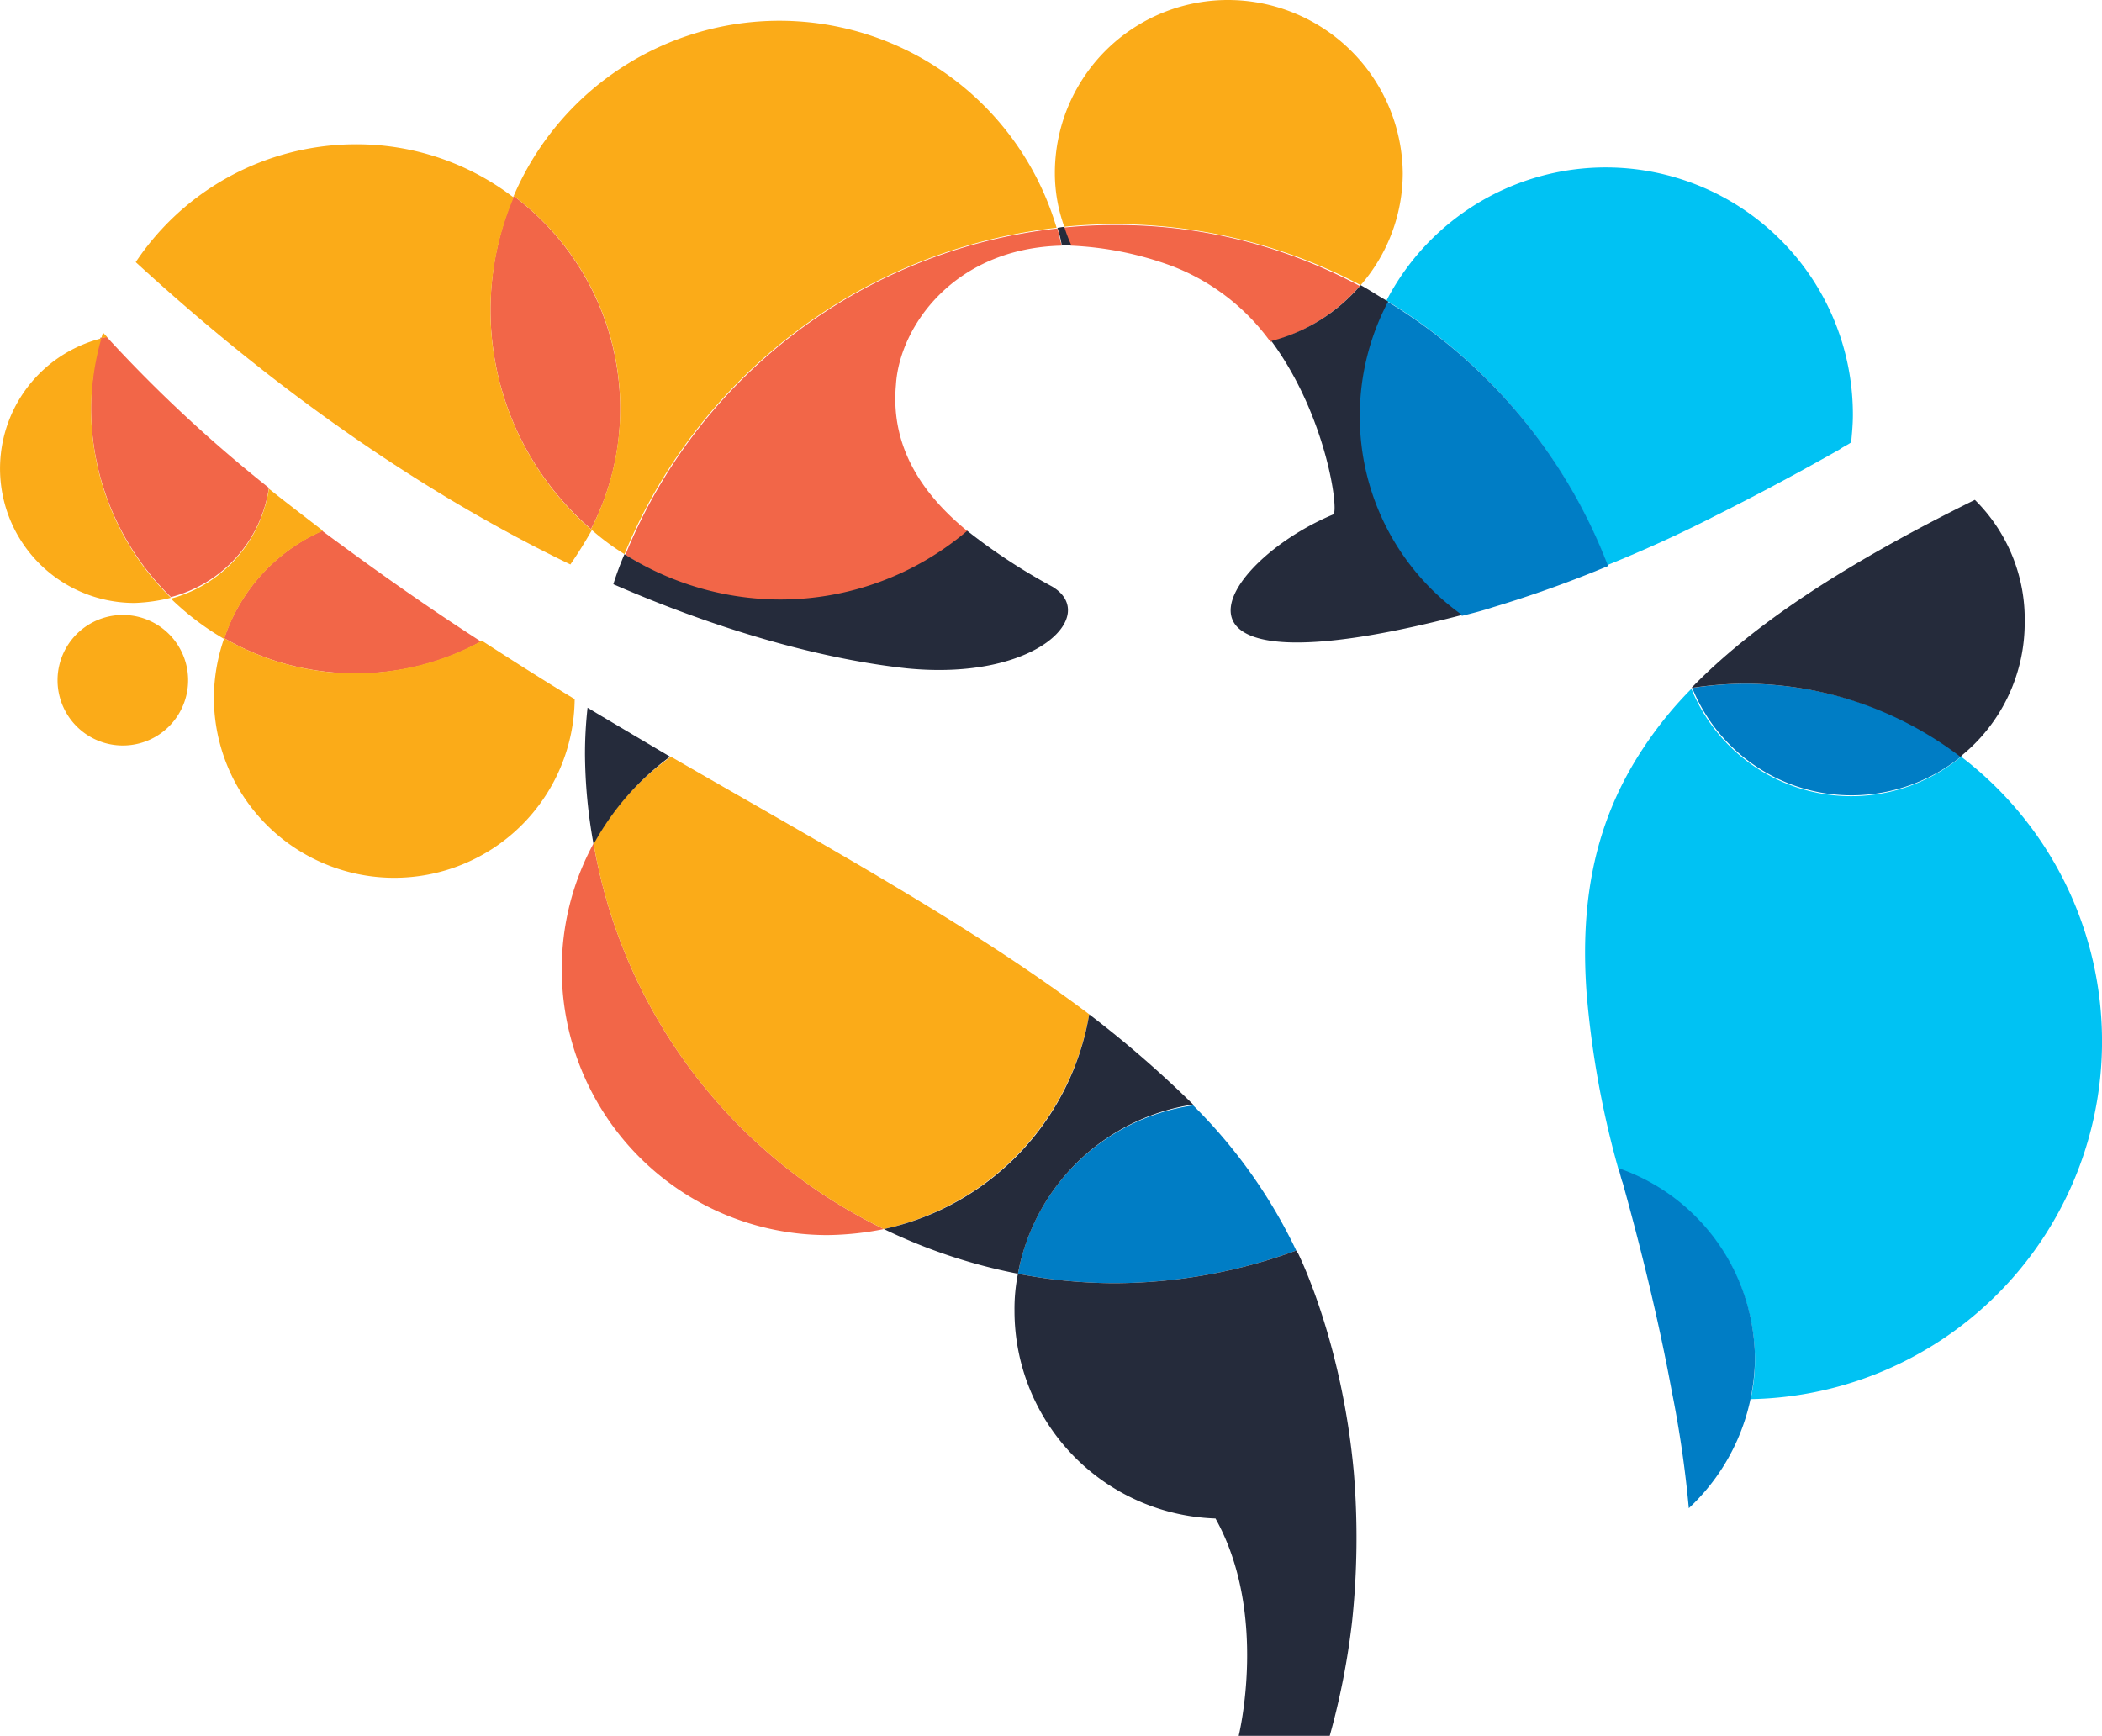 <svg id="Layer_1" data-name="Layer 1" xmlns="http://www.w3.org/2000/svg" viewBox="0 0 244.7 202.1"><defs><style>.cls-1{fill:none;}.cls-2{fill:#00c2f3;}.cls-3{fill:#f26648;}.cls-4{fill:#007dc5;}.cls-5{fill:#fbab18;}.cls-6{fill:#252b3b;}</style></defs><title>icon</title><path class="cls-1" d="M68.8,63.08a20.65,20.65,0,0,1-2.5,4c1.7.8,3.4,1.6,5.1,2.3.4-1.2.8-2.3,1.3-3.5A31.55,31.55,0,0,1,68.8,63.08Z" transform="translate(0 -1.48)"/><path class="cls-1" d="M196.9,81.58Z" transform="translate(0 -1.48)"/><path class="cls-2" d="M228.3,89.58a20.1,20.1,0,0,1-31.4-7.9h0a44.57,44.57,0,0,0-5.6,6.9c-5.5,8.3-7.4,17.4-6.6,28.5a109,109,0,0,0,3.7,20.5,23.61,23.61,0,0,1,15.9,22.3,21.38,21.38,0,0,1-.5,4.5,41.67,41.67,0,0,0,24.5-74.8Z" transform="translate(0 -1.48)"/><path class="cls-2" d="M199.6,61.58c5.2-2.6,10.2-5.3,14.6-7.8.4-.3.9-.5,1.3-.8.1-1.1.2-2.1.2-3.2a28.77,28.77,0,0,0-54.3-13.3,61.69,61.69,0,0,1,25.7,30.8C191.3,65.58,195.5,63.68,199.6,61.58Z" transform="translate(0 -1.48)"/><path class="cls-3" d="M68.8,63.08A30.27,30.27,0,0,0,72.2,49a31,31,0,0,0-12.4-24.7,34.21,34.21,0,0,0-2.7,13.2A33.71,33.71,0,0,0,68.8,63.08Z" transform="translate(0 -1.48)"/><path class="cls-3" d="M26.1,75.78a30.42,30.42,0,0,0,15.3,4.1A29.87,29.87,0,0,0,56,76.18c-7-4.5-13.1-8.9-18.5-12.9A21,21,0,0,0,26.1,75.78Z" transform="translate(0 -1.48)"/><path class="cls-3" d="M31.3,58.28a163.32,163.32,0,0,1-18.9-17.6,1.48,1.48,0,0,1-.7.1A31.81,31.81,0,0,0,10.6,49a30.82,30.82,0,0,0,9.3,22A15.44,15.44,0,0,0,31.3,58.28Z" transform="translate(0 -1.48)"/><path class="cls-3" d="M69.1,99.68a30.54,30.54,0,0,0-3.7,14.7,30.92,30.92,0,0,0,30.9,30.9,35.12,35.12,0,0,0,6.6-.7A61.49,61.49,0,0,1,69.1,99.68Z" transform="translate(0 -1.48)"/><path class="cls-3" d="M129.7,27.68a58.28,58.28,0,0,0-5.9.3,18,18,0,0,0,.8,2.1,38.6,38.6,0,0,1,11.9,2.4,25.31,25.31,0,0,1,11.4,8.8,21,21,0,0,0,10.4-6.5A59.71,59.71,0,0,0,129.7,27.68Z" transform="translate(0 -1.48)"/><path class="cls-3" d="M123.6,30.08c-.2-.7-.3-1.3-.5-2a61.53,61.53,0,0,0-50.3,38,33.64,33.64,0,0,0,39.9-2.7c-4.8-3.9-9.1-9.4-8.4-17.1C104.7,39.58,111,30.38,123.6,30.08Z" transform="translate(0 -1.48)"/><path class="cls-4" d="M203.2,81.08a42.05,42.05,0,0,0-6.2.5,20,20,0,0,0,18.7,12.5,20.35,20.35,0,0,0,12.7-4.6A42.6,42.6,0,0,0,203.2,81.08Z" transform="translate(0 -1.48)"/><path class="cls-4" d="M188.4,137.48c.2.6.3,1.2.5,1.7,2.7,9.7,4.5,17.7,5.7,24.2a129.11,129.11,0,0,1,2,13.7,24.21,24.21,0,0,0,7.7-17.3A23.61,23.61,0,0,0,188.4,137.48Z" transform="translate(0 -1.48)"/><path class="cls-4" d="M161.5,36.58a28.57,28.57,0,0,0,8.7,36.6c1.2-.3,2.4-.6,3.6-1a137.62,137.62,0,0,0,13.4-4.8A61.69,61.69,0,0,0,161.5,36.58Z" transform="translate(0 -1.48)"/><path class="cls-4" d="M118.5,149.78a59.08,59.08,0,0,0,11.2,1.1,61.79,61.79,0,0,0,21.2-3.8,60.18,60.18,0,0,0-12-16.9A24.21,24.21,0,0,0,118.5,149.78Z" transform="translate(0 -1.48)"/><path class="cls-5" d="M143,1.48a20.14,20.14,0,0,0-20.2,20.2,18.38,18.38,0,0,0,1.1,6.2,56.83,56.83,0,0,1,5.9-.3,61.17,61.17,0,0,1,28.6,7.1,19.9,19.9,0,0,0,4.9-13A20.36,20.36,0,0,0,143,1.48Z" transform="translate(0 -1.48)"/><path class="cls-5" d="M123,28a33.65,33.65,0,0,0-63.2-3.7,30.84,30.84,0,0,1,9,38.8A28.19,28.19,0,0,0,72.7,66,61.81,61.81,0,0,1,123,28Z" transform="translate(0 -1.48)"/><path class="cls-5" d="M57.1,37.68a33.84,33.84,0,0,1,2.7-13.2,30,30,0,0,0-18.4-6.2A30.83,30.83,0,0,0,15.8,32c18.3,16.8,35.5,27.9,50.6,35.2.9-1.3,1.7-2.6,2.5-4A33.73,33.73,0,0,1,57.1,37.68Z" transform="translate(0 -1.48)"/><path class="cls-5" d="M12,40.18a6.37,6.37,0,0,0-.2.7,1.48,1.48,0,0,1,.7-.1C12.3,40.48,12.1,40.38,12,40.18Z" transform="translate(0 -1.48)"/><path class="cls-5" d="M37.6,63.28c-2.2-1.7-4.3-3.3-6.3-4.9a15.67,15.67,0,0,1-11.4,12.8,31.64,31.64,0,0,0,6.2,4.7A20.8,20.8,0,0,1,37.6,63.28Z" transform="translate(0 -1.48)"/><path class="cls-5" d="M41.4,79.88a30.42,30.42,0,0,1-15.3-4.1,21.46,21.46,0,0,0-1.2,6.7,21,21,0,0,0,42,.4c-3.8-2.3-7.4-4.6-10.8-6.8A30.62,30.62,0,0,1,41.4,79.88Z" transform="translate(0 -1.48)"/><path class="cls-5" d="M11.8,40.88a15.64,15.64,0,0,0,3.9,30.8,20.26,20.26,0,0,0,4.2-.6,30.82,30.82,0,0,1-9.3-22A31.23,31.23,0,0,1,11.8,40.88Z" transform="translate(0 -1.48)"/><path class="cls-5" d="M14.3,73.08a7.6,7.6,0,1,0,0,15.2,7.6,7.6,0,0,0,0-15.2Z" transform="translate(0 -1.48)"/><path class="cls-5" d="M69.1,99.68a61.49,61.49,0,0,0,33.8,44.9,31.1,31.1,0,0,0,23.9-25c-13.5-10.2-30.7-19.6-48.7-30A30.12,30.12,0,0,0,69.1,99.68Z" transform="translate(0 -1.48)"/><path class="cls-6" d="M229.9,59.68c-15,7.4-25.7,14.4-33,21.9h0a42.05,42.05,0,0,1,6.2-.5,41.51,41.51,0,0,1,25.1,8.5A19.93,19.93,0,0,0,235.7,74,19.53,19.53,0,0,0,229.9,59.68Z" transform="translate(0 -1.48)"/><path class="cls-6" d="M122.5,69.78a68,68,0,0,1-9.9-6.5,33.58,33.58,0,0,1-21.8,8A34,34,0,0,1,72.7,66a36.16,36.16,0,0,0-1.3,3.5c14,6.1,25.8,8.9,34.2,9.8C120.7,80.78,128,73.08,122.5,69.78Z" transform="translate(0 -1.48)"/><path class="cls-6" d="M138.9,130.08a126.74,126.74,0,0,0-12.1-10.5,30.84,30.84,0,0,1-23.9,25,63.6,63.6,0,0,0,15.6,5.2A24.44,24.44,0,0,1,138.9,130.08Z" transform="translate(0 -1.48)"/><path class="cls-6" d="M158.3,49.88a28.47,28.47,0,0,1,3.3-13.3c-1.1-.6-2.1-1.3-3.2-1.9a20.35,20.35,0,0,1-10.4,6.5c6.5,8.8,7.9,20,7.2,20.2-13.4,5.6-23.3,21.7,15,11.7A28.36,28.36,0,0,1,158.3,49.88Z" transform="translate(0 -1.48)"/><path class="cls-6" d="M124.7,30a18,18,0,0,1-.8-2.1c-.3,0-.6.1-.8.1a14.62,14.62,0,0,1,.5,2Z" transform="translate(0 -1.48)"/><path class="cls-6" d="M68.4,83.88a48.86,48.86,0,0,0-.3,5.4,60.28,60.28,0,0,0,1,10.5A31.15,31.15,0,0,1,78,89.58l-8.1-4.8Z" transform="translate(0 -1.48)"/><path class="cls-6" d="M151.1,147.38h0c-.1-.1-.1-.2-.2-.3a61.79,61.79,0,0,1-21.2,3.8,59.07,59.07,0,0,1-11.2-1.1,20.87,20.87,0,0,0-.4,4.3,24.19,24.19,0,0,0,23.4,24.2c6.2,11.1,2.7,25.3,2.7,25.3h10.6a86.47,86.47,0,0,0,2.6-13.3,92.82,92.82,0,0,0,.2-17.4C156.2,157.48,151.1,147.38,151.1,147.38Z" transform="translate(0 -1.48)"/></svg>